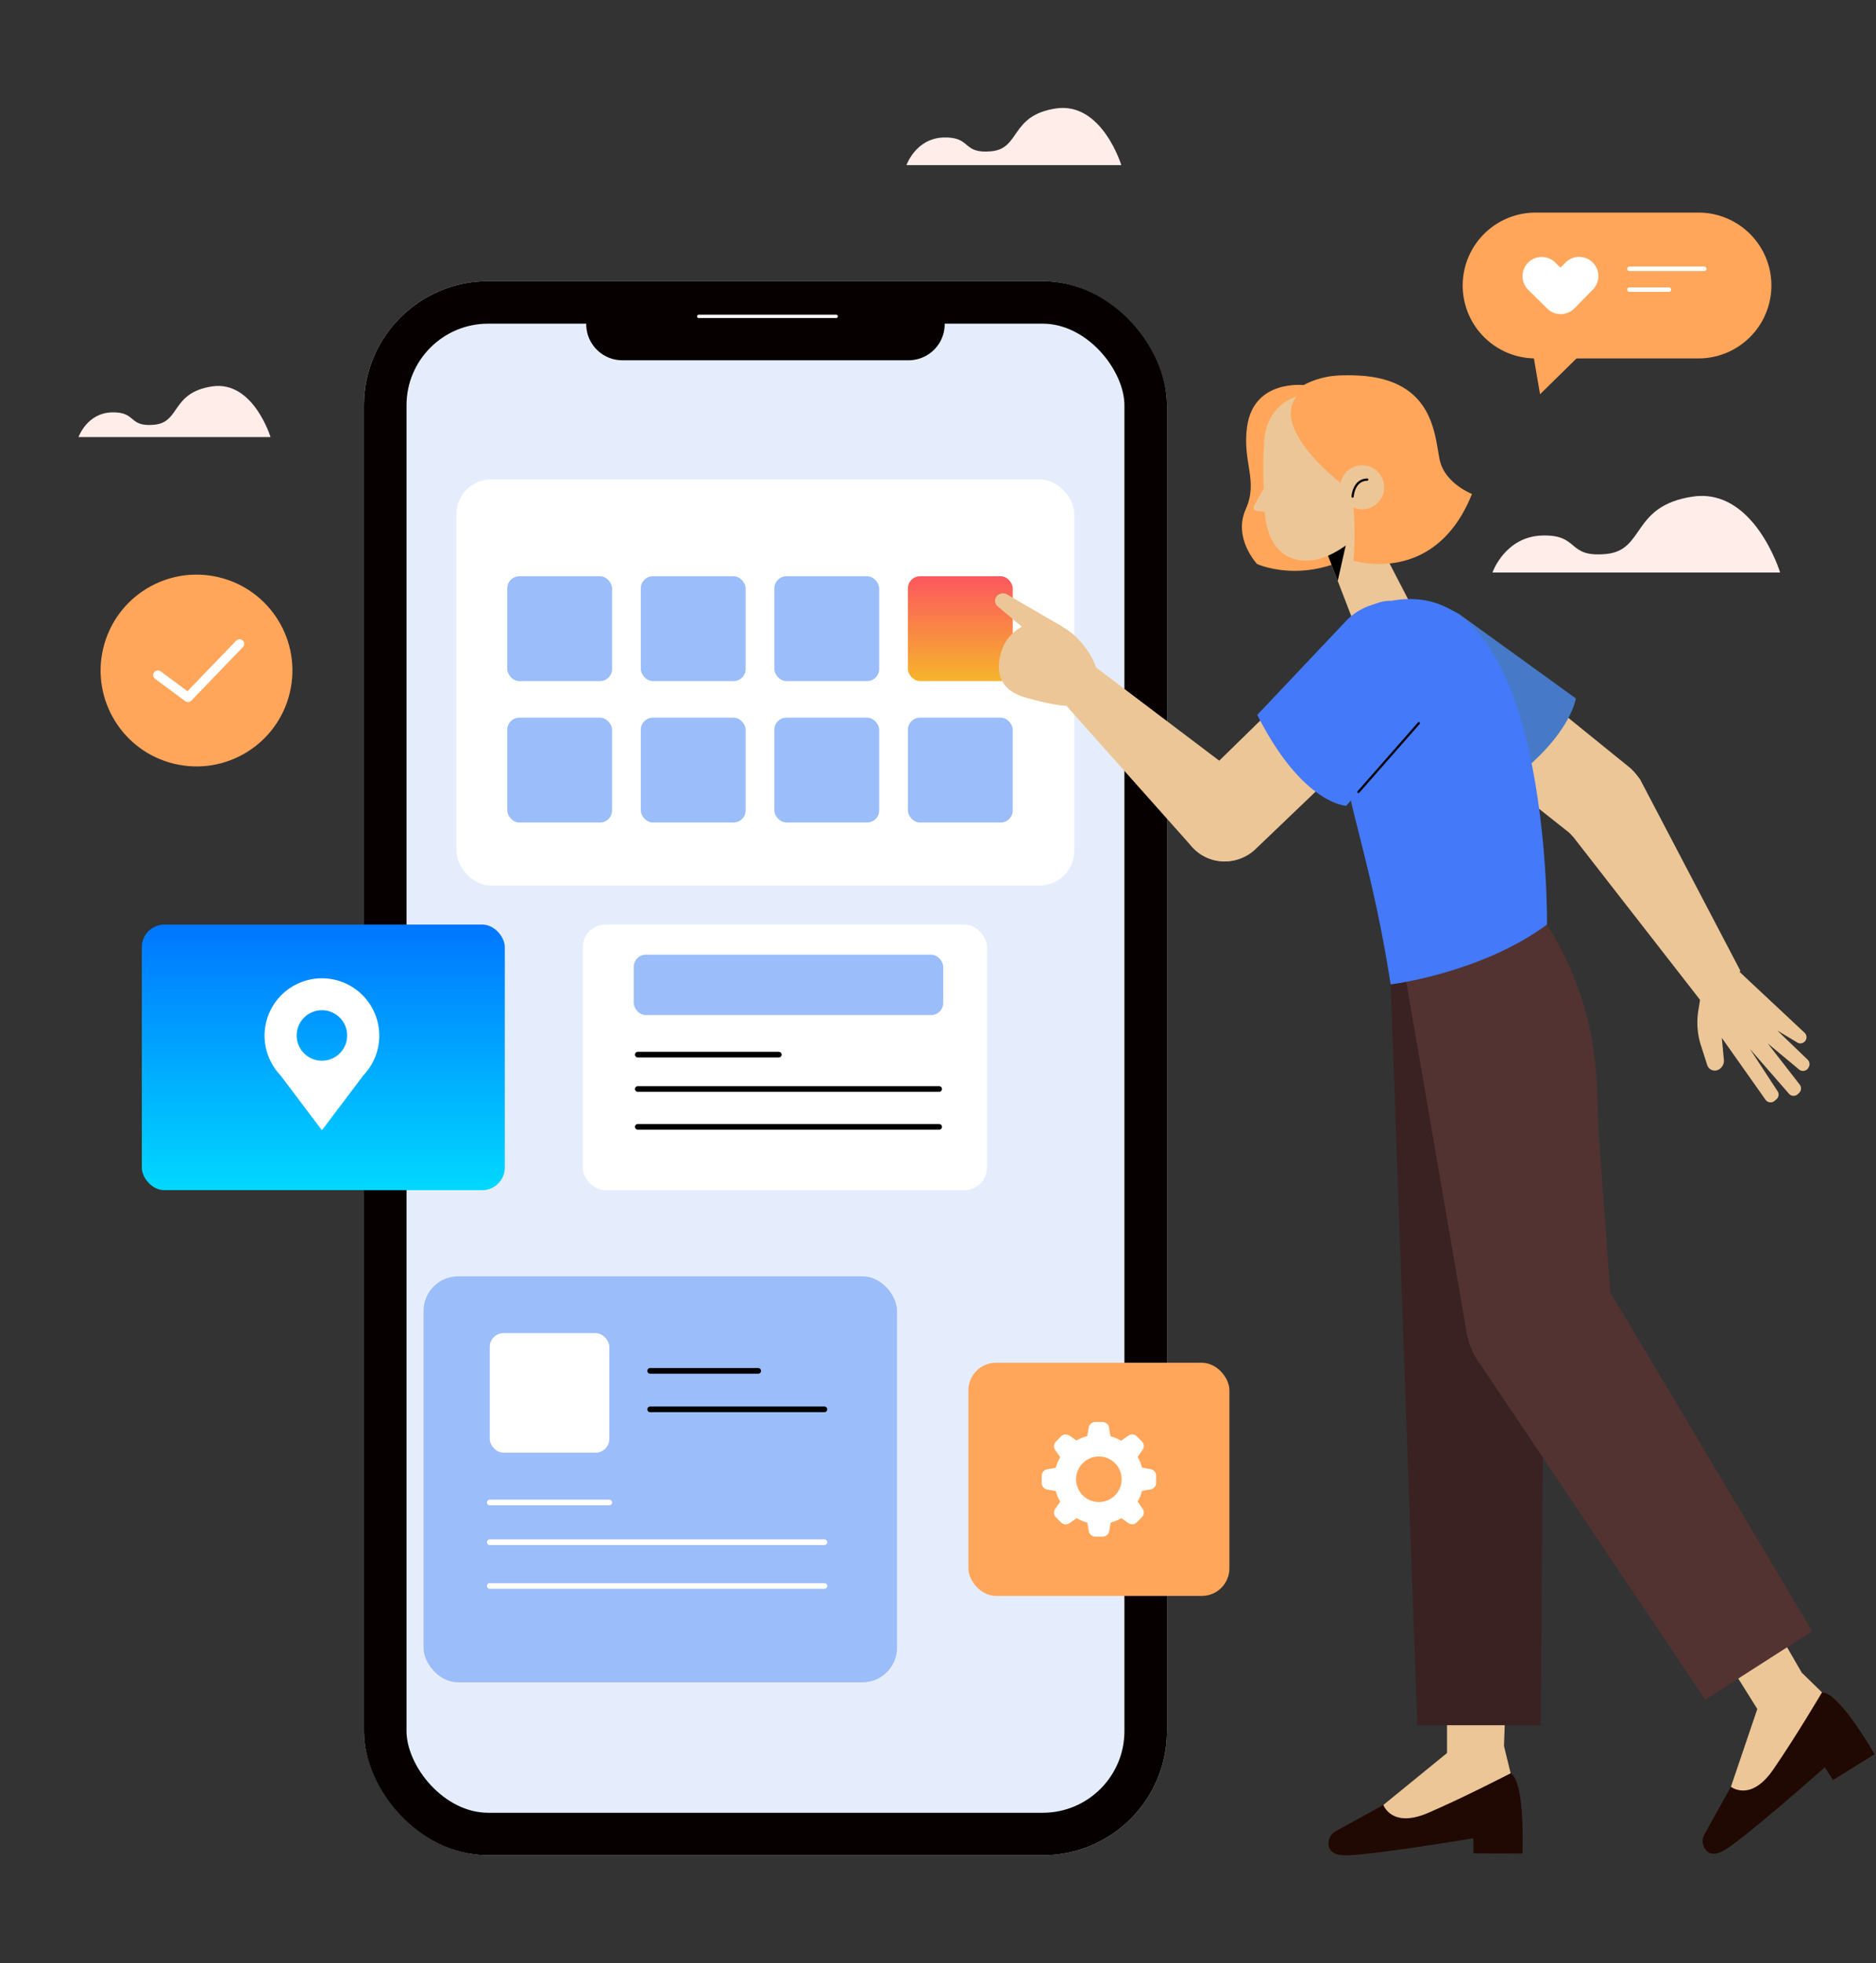 <svg xmlns="http://www.w3.org/2000/svg" xmlns:xlink="http://www.w3.org/1999/xlink" width="430" height="450" viewBox="0 0 430 450"><rect x="0" y="0" width="430" height="450" fill="#333333" stroke="none"/><defs><linearGradient id="linear-gradient" x1="0.5" x2="0.5" y2="1" gradientUnits="objectBoundingBox"><stop offset="0" stop-color="#0076ff"></stop><stop offset="1" stop-color="#00d8ff"></stop></linearGradient><linearGradient id="linear-gradient-2" x1="0.5" x2="0.5" y2="1" gradientUnits="objectBoundingBox"><stop offset="0" stop-color="#fc575e"></stop><stop offset="1" stop-color="#f7b42c"></stop></linearGradient><clipPath id="clip-On_demand_main_banner"><rect width="430" height="450"></rect></clipPath></defs><g id="On_demand_main_banner" data-name="On demand main banner" clip-path="url(#clip-On_demand_main_banner)"><g id="OBJECTS" transform="translate(-7.685 -4.635)"><g id="Group_18" data-name="Group 18" transform="translate(25.685 29.373)"><g id="Group_1" data-name="Group 1"><path id="Path_1" data-name="Path 1" d="M391.586,148.953s2.868-8.275,11.468-8.487,5.514,5.092,14.556,4.243,5.734-11.033,19.849-13.154,20.069,17.4,20.069,17.4Z" transform="translate(-67.503 -42.458)" fill="#ffedea"></path><path id="Path_2" data-name="Path 2" d="M230.576,42.486s2.14-6.18,8.564-6.338,4.118,3.8,10.87,3.169,4.282-8.24,14.823-9.823S279.82,42.486,279.82,42.486Z" transform="translate(-40.803 -29.373)" fill="#ffedea"></path><path id="Path_3" data-name="Path 3" d="M25.685,109.9s1.913-5.522,7.653-5.664,3.68,3.4,9.714,2.831S46.88,99.7,56.3,98.284,69.694,109.9,69.694,109.9Z" transform="translate(-25.685 -34.45)" fill="#ffedea"></path></g><g id="Group_17" data-name="Group 17" transform="translate(0.562 39.705)"><g id="Group_16" data-name="Group 16"><g id="Group_2" data-name="Group 2" transform="translate(64.866)"><rect id="Rectangle_2" data-name="Rectangle 2" width="184.05" height="360.819" rx="28.467" fill="#e5edfd"></rect><g id="Rectangle_3" data-name="Rectangle 3" fill="none" stroke="#060000" stroke-miterlimit="10" stroke-width="9.748"><rect width="184.05" height="360.819" rx="28.467" stroke="none"></rect><rect x="4.874" y="4.874" width="174.302" height="351.072" rx="23.594" fill="none"></rect></g><g id="Rectangle_4" data-name="Rectangle 4" transform="translate(50.942 0.911)" fill="none" stroke="#060000" stroke-miterlimit="10" stroke-width="9.748"><path d="M0,0H82.165a0,0,0,0,1,0,0V8.947a8.28,8.28,0,0,1-8.28,8.28H8.28A8.28,8.28,0,0,1,0,8.947V0A0,0,0,0,1,0,0Z" stroke="none"></path><path d="M4.874,4.874H77.291a0,0,0,0,1,0,0V8.947a3.406,3.406,0,0,1-3.406,3.406H8.28A3.406,3.406,0,0,1,4.874,8.947V4.874A0,0,0,0,1,4.874,4.874Z" fill="none"></path></g><line id="Line_1" data-name="Line 1" x2="31.507" transform="translate(76.73 8.072)" fill="none" stroke="#fff" stroke-linecap="round" stroke-linejoin="round" stroke-width="0.764"></line></g><g id="Group_15" data-name="Group 15" transform="translate(0 45.456)"><g id="Group_4" data-name="Group 4" transform="translate(78.517 182.656)"><rect id="Rectangle_5" data-name="Rectangle 5" width="108.528" height="93.063" rx="7.926" fill="#9bbdf9"></rect><g id="Group_3" data-name="Group 3" transform="translate(15.182 13.023)"><rect id="Rectangle_6" data-name="Rectangle 6" width="27.404" height="27.404" rx="3.152" fill="#fff"></rect><line id="Line_2" data-name="Line 2" x2="24.769" transform="translate(36.758 8.646)" fill="none" stroke="#000" stroke-linecap="round" stroke-linejoin="round" stroke-width="1.3"></line><line id="Line_3" data-name="Line 3" x2="39.944" transform="translate(36.758 17.466)" fill="none" stroke="#000" stroke-linecap="round" stroke-linejoin="round" stroke-width="1.3"></line><line id="Line_4" data-name="Line 4" x2="27.404" transform="translate(0 38.812)" fill="none" stroke="#fff" stroke-linecap="round" stroke-linejoin="round" stroke-width="1.3"></line><line id="Line_5" data-name="Line 5" x2="76.701" transform="translate(0 47.919)" fill="none" stroke="#fff" stroke-linecap="round" stroke-linejoin="round" stroke-width="1.3"></line><line id="Line_6" data-name="Line 6" x2="76.701" transform="translate(0 57.952)" fill="none" stroke="#fff" stroke-linecap="round" stroke-linejoin="round" stroke-width="1.3"></line></g></g><g id="Group_5" data-name="Group 5" transform="translate(0 17.315)"><circle id="Ellipse_1" data-name="Ellipse 1" cx="21.98" cy="21.98" r="21.98" transform="translate(0 42.76) rotate(-76.579)" fill="#ffa65a"></circle><path id="Path_4" data-name="Path 4" d="M45.323,169.164l6.9,5.11L64.041,162.01" transform="translate(-27.696 -141.636)" fill="none" stroke="#fff" stroke-linecap="round" stroke-linejoin="round" stroke-width="2.136"></path></g><g id="Group_7" data-name="Group 7" transform="translate(13.943 102.028)"><rect id="Rectangle_7" data-name="Rectangle 7" width="83.201" height="60.882" rx="5.185" transform="translate(0)" fill="url(#linear-gradient)"></rect><g id="Group_6" data-name="Group 6" transform="translate(28.138 12.341)"><path id="Path_5" data-name="Path 5" d="M119.607,257.942a13.144,13.144,0,1,0-24.474,6.641h-.007l.037.049a13.167,13.167,0,0,0,1.774,2.35l9.526,12.619,9.517-12.608a13.2,13.2,0,0,0,1.791-2.373l.027-.036h0A13.067,13.067,0,0,0,119.607,257.942Zm-13.145,5.723a5.785,5.785,0,1,1,5.785-5.784A5.784,5.784,0,0,1,106.462,263.665Z" transform="translate(-93.318 -244.798)" fill="#fff"></path></g></g><g id="Group_11" data-name="Group 11" transform="translate(86.062)"><rect id="Rectangle_8" data-name="Rectangle 8" width="141.6" height="93.063" rx="7.926" fill="#fff"></rect><g id="Group_10" data-name="Group 10" transform="translate(11.643 22.189)"><g id="Group_8" data-name="Group 8"><rect id="Rectangle_9" data-name="Rectangle 9" width="24.029" height="24.029" rx="2.764" fill="#9bbdf9"></rect><rect id="Rectangle_10" data-name="Rectangle 10" width="24.029" height="24.029" rx="2.764" transform="translate(30.612)" fill="#9bbdf9"></rect><rect id="Rectangle_11" data-name="Rectangle 11" width="24.029" height="24.029" rx="2.764" transform="translate(61.223)" fill="#9bbdf9"></rect><rect id="Rectangle_12" data-name="Rectangle 12" width="24.029" height="24.029" rx="2.764" transform="translate(91.835)" fill="url(#linear-gradient-2)"></rect></g><g id="Group_9" data-name="Group 9" transform="translate(0 32.413)"><rect id="Rectangle_13" data-name="Rectangle 13" width="24.029" height="24.029" rx="2.764" fill="#9bbdf9"></rect><rect id="Rectangle_14" data-name="Rectangle 14" width="24.029" height="24.029" rx="2.764" transform="translate(30.612)" fill="#9bbdf9"></rect><rect id="Rectangle_15" data-name="Rectangle 15" width="24.029" height="24.029" rx="2.764" transform="translate(61.223)" fill="#9bbdf9"></rect><rect id="Rectangle_16" data-name="Rectangle 16" width="24.029" height="24.029" rx="2.764" transform="translate(91.835)" fill="#9bbdf9"></rect></g></g></g><g id="Group_13" data-name="Group 13" transform="translate(115.027 102.028)"><rect id="Rectangle_17" data-name="Rectangle 17" width="92.636" height="60.882" rx="5.185" fill="#fff"></rect><rect id="Rectangle_18" data-name="Rectangle 18" width="70.927" height="13.841" rx="2.764" transform="translate(11.674 6.906)" fill="#9bbdf9"></rect><g id="Group_12" data-name="Group 12" transform="translate(12.6 29.812)"><line id="Line_7" data-name="Line 7" x2="32.324" fill="none" stroke="#000" stroke-linecap="round" stroke-linejoin="round" stroke-width="1.3"></line><line id="Line_8" data-name="Line 8" x2="69.075" transform="translate(0 7.872)" fill="none" stroke="#000" stroke-linecap="round" stroke-linejoin="round" stroke-width="1.3"></line><line id="Line_9" data-name="Line 9" x2="69.075" transform="translate(0 16.554)" fill="none" stroke="#000" stroke-linecap="round" stroke-linejoin="round" stroke-width="1.3"></line></g></g><g id="Group_14" data-name="Group 14" transform="translate(203.41 202.469)"><rect id="Rectangle_19" data-name="Rectangle 19" width="59.821" height="53.436" rx="6.312" fill="#ffa65a"></rect><path id="Path_6" data-name="Path 6" d="M299.8,365.389l-1.965-.345a10.172,10.172,0,0,0-1.013-2.447l1.145-1.634a1.509,1.509,0,0,0-.169-1.935l-1.177-1.176a1.508,1.508,0,0,0-1.934-.138l-1.634,1.146a10.138,10.138,0,0,0-2.447-1.014l-.338-2.009a1.51,1.51,0,0,0-1.459-1.252h-1.7a1.511,1.511,0,0,0-1.49,1.252l-.344,1.959a10.159,10.159,0,0,0-2.448,1.014l-1.627-1.1a1.509,1.509,0,0,0-1.934.169L278.1,359.06a1.507,1.507,0,0,0-.169,1.934l1.146,1.634a10.158,10.158,0,0,0-1.014,2.448l-1.959.344a1.509,1.509,0,0,0-1.252,1.49v1.665a1.509,1.509,0,0,0,1.252,1.489l1.959.345a10.153,10.153,0,0,0,1.014,2.447l-1.146,1.634a1.507,1.507,0,0,0,.169,1.934l1.176,1.176a1.507,1.507,0,0,0,1.934.17l1.634-1.146a10.161,10.161,0,0,0,2.448,1.014l.344,1.959a1.508,1.508,0,0,0,1.49,1.252h1.689a1.508,1.508,0,0,0,1.49-1.252l.344-1.959a10.146,10.146,0,0,0,2.448-1.014l1.6,1.121a1.507,1.507,0,0,0,1.934-.169L297.8,376.4a1.508,1.508,0,0,0,.169-1.934l-1.145-1.647a10.173,10.173,0,0,0,1.013-2.447l1.965-.345a1.507,1.507,0,0,0,1.252-1.489v-1.665A1.508,1.508,0,0,0,299.8,365.389Zm-11.855,7.536a5.22,5.22,0,1,1,5.22-5.22v.03A5.22,5.22,0,0,1,287.949,372.925Z" transform="translate(-258.041 -340.999)" fill="#fff"></path></g></g></g></g></g><g id="Group_49" data-name="Group 49" transform="translate(235.764 53.363)"><g id="Group_21" data-name="Group 21" transform="translate(107.185)"><g id="Group_19" data-name="Group 19"><path id="Path_7" data-name="Path 7" d="M374.139,88.7h37.334a16.712,16.712,0,0,0,16.712-16.712h0a16.712,16.712,0,0,0-16.712-16.712H374.139a16.712,16.712,0,0,0-16.712,16.712h0A16.712,16.712,0,0,0,374.139,88.7Z" transform="translate(-357.427 -55.274)" fill="#ffa65a"></path><path id="Path_8" data-name="Path 8" d="M388.514,87.313,376.4,99.207l-2.2-12.776Z" transform="translate(-358.664 -57.573)" fill="#ffa65a"></path></g><g id="Group_20" data-name="Group 20" transform="translate(13.756 10.147)"><path id="Path_9" data-name="Path 9" d="M388.3,67.49a4.406,4.406,0,0,0-6.234.066L380.937,68.7l-1.156-1.138a4.409,4.409,0,1,0-6.186,6.283l4.288,4.224c.009.008.015.019.024.029a4.409,4.409,0,0,0,6.235-.066l4.219-4.309A4.41,4.41,0,0,0,388.3,67.49Z" transform="translate(-372.279 -66.23)" fill="#fff"></path><line id="Line_11" data-name="Line 11" x2="17.176" transform="translate(24.453 2.743)" fill="none" stroke="#fff" stroke-linecap="round" stroke-linejoin="round" stroke-width="1.019"></line><line id="Line_12" data-name="Line 12" x2="9.06" transform="translate(24.453 7.508)" fill="none" stroke="#fff" stroke-linecap="round" stroke-linejoin="round" stroke-width="1.019"></line></g></g><g id="Group_48" data-name="Group 48" transform="translate(0 37.302)"><g id="Group_29" data-name="Group 29" transform="translate(76.423 125.897)"><g id="Group_24" data-name="Group 24" transform="translate(0 0)"><g id="Group_23" data-name="Group 23" transform="translate(0 143.457)"><g id="Group_22" data-name="Group 22" transform="translate(0 44.792)"><path id="Path_10" data-name="Path 10" d="M336.8,448.771l-10.985,6.047a3.168,3.168,0,0,0-1.508,3.5c.285,1.1,1.224,1.939,3.667,1.988,5.431.108,29.461-3.9,29.461-3.9v3.455l11.23.058s.7-16.334-2.694-18.416Z" transform="translate(-324.214 -435.221)" fill="#200902"></path><path id="Path_11" data-name="Path 11" d="M352.522,436.258,337.8,448.27s1.894,5.432,10.28,1.811,18.891-9.076,18.891-9.076l-1.531-6.285Z" transform="translate(-325.217 -434.72)" fill="#ecc696"></path></g><path id="Path_12" data-name="Path 12" d="M366.607,431.152l1.532-43.607-14.586-1.185v51.077Z" transform="translate(-326.379 -386.36)" fill="#ecc696"></path></g><path id="Path_13" data-name="Path 13" d="M339.605,245.192l6.1,169.81h28.289l1.445-183.528Z" transform="translate(-325.35 -231.474)" fill="#3a2222"></path></g><g id="Group_28" data-name="Group 28" transform="translate(17.427)"><path id="Path_14" data-name="Path 14" d="M343.03,242.215l14.234,82.735a16.788,16.788,0,0,0,21.992,13.085h0a16.788,16.788,0,0,0,11.3-17.077l-2.724-37.581c-1.374-12.756,1.79-29.252-12.145-51.9Z" transform="translate(-343.03 -231.474)" fill="#523332"></path><g id="Group_27" data-name="Group 27" transform="translate(16.354 76.645)"><g id="Group_26" data-name="Group 26" transform="translate(39.876 57.06)"><g id="Group_25" data-name="Group 25" transform="translate(12.106 37.777)"><path id="Path_15" data-name="Path 15" d="M423.291,443.126l-6.1,10.953a3.169,3.169,0,0,0,.577,3.767c.825.78,2.066.994,4.163-.261,4.661-2.789,22.907-18.932,22.907-18.932l1.832,2.928,9.55-5.907s-8.069-14.219-12.053-14.182Z" transform="translate(-416.81 -416.977)" fill="#200902"></path><path id="Path_16" data-name="Path 16" d="M429.91,424.777l-6.1,17.99s4.488,3.6,9.675-3.919,11.2-17.716,11.2-17.716l-4.633-4.515Z" transform="translate(-417.327 -416.617)" fill="#ecc696"></path></g><path id="Path_17" data-name="Path 17" d="M438.568,413.608,416.733,375.83l-12.993,6.733,27.1,43.3Z" transform="translate(-403.74 -375.83)" fill="#ecc696"></path></g><path id="Path_18" data-name="Path 18" d="M360.687,336.837l52.582,78.417,24.5-15.709-50.819-85.32Z" transform="translate(-360.687 -314.225)" fill="#523332"></path></g></g></g><g id="Group_35" data-name="Group 35" transform="translate(56.58)"><path id="Path_19" data-name="Path 19" d="M317.185,97.987s-11.684-1.523-13.209,9.536c-1.135,8.231,2.655,12.285-.314,18.906s2.6,12.54,2.6,12.54,13.841,6.429,28.878-6.718Z" transform="translate(-302.791 -95.723)" fill="#ffa65a"></path><path id="Path_20" data-name="Path 20" d="M323.234,137.076l6.338,16.469,13.265-3.533-12.25-23.674Z" transform="translate(-304.299 -97.82)" fill="#ecc696"></path><path id="Path_21" data-name="Path 21" d="M326.326,145.467l2.719-12.065-4.944,6.285Z" transform="translate(-304.363 -98.341)"></path><path id="Path_22" data-name="Path 22" d="M316.1,100.625s-7.874,1.662-7.878,11.655c0,0-.378,3.818.122,14.229.355,7.375,3.834,12.481,10.752,11.775,3.357-.343,6.87-2.391,10.017-5.042l4.408-4.492c10.192-12.436-.441-31.179-16.27-28.352Q316.68,100.5,316.1,100.625Z" transform="translate(-303.181 -95.884)" fill="#ecc696"></path><path id="Path_23" data-name="Path 23" d="M308.669,122.339l-2.792,4.9a.845.845,0,0,0,.528,1.361l3.618.471Z" transform="translate(-303.007 -97.525)" fill="#ecc696"></path><path id="Path_24" data-name="Path 24" d="M328.045,117.452c.281-2.262,1.818-18-9.968-15.964a1.692,1.692,0,0,1-1.182-3.1c4.211-2.63,10.9-4.443,20.573-.719,3.926,1.513,9.336,6.688,9.338,11.774.006,10.916-3.632,16.451-10.03,22.071a.68.68,0,0,1-1.048-.2l-4.122-7.966a.49.49,0,0,1-.035-.086c-.455-1.446-2.749-4.488-3.394-5.323A.658.658,0,0,1,328.045,117.452Z" transform="translate(-303.772 -95.548)" fill="#ffa65a"></path><path id="Path_25" data-name="Path 25" d="M320.065,97.784c-14.824,6.833,6.869,23.1,6.869,23.1h0l6.1-12.016S322.541,96.642,320.065,97.784Z" transform="translate(-303.683 -95.707)" fill="#ffa65a"></path><path id="Path_32" data-name="Path 32" d="M330.058,124.132a66.258,66.258,0,0,1,.156,13.88s18.706,6.011,27.207-15.274c0,0-5.429-2.093-7.1-6.76s-.021-20.9-21.856-20.419C328.469,95.558,329.019,116.7,330.058,124.132Z" transform="translate(-304.686 -95.548)" fill="#ffa65a"></path><g id="Group_34" data-name="Group 34" transform="translate(22.517 20.626)"><path id="Path_33" data-name="Path 33" d="M337.144,122.233a5.04,5.04,0,1,1-5.626-4.377A5.041,5.041,0,0,1,337.144,122.233Z" transform="translate(-327.102 -117.817)" fill="#ecc696"></path><path id="Path_34" data-name="Path 34" d="M330.185,125.249s.2-3.836,3.36-3.9" transform="translate(-327.329 -118.077)" fill="none" stroke="#000" stroke-linecap="round" stroke-linejoin="round" stroke-width="0.511"></path></g></g><g id="Group_47" data-name="Group 47" transform="translate(0 49.984)"><g id="Group_40" data-name="Group 40" transform="translate(85.032 2.677)"><g id="Group_36" data-name="Group 36"><path id="Path_35" data-name="Path 35" d="M364.086,165.552l31,25.109a10.161,10.161,0,0,1,.738,14.754h0a10.159,10.159,0,0,1-13.843.774l-33.649-26.657Z" transform="translate(-334.604 -153.374)" fill="#ecc696"></path><path id="Path_36" data-name="Path 36" d="M381.593,173.8s-1.325,10-18.747,21.472l-23.681-17.6a14.016,14.016,0,0,1-2.086-20.592h0a14.016,14.016,0,0,1,17.89-2.535Z" transform="translate(-333.51 -152.404)" fill="#467ac9"></path></g><g id="Group_39" data-name="Group 39" transform="translate(44.533 35.855)"><g id="Group_37" data-name="Group 37"><path id="Path_37" data-name="Path 37" d="M384.57,208.435l30.755,39.512,7.543-8.843-22.991-43.888a10.139,10.139,0,0,0-15.464-.981h0A10.14,10.14,0,0,0,384.57,208.435Z" transform="translate(-381.59 -191.115)" fill="#ecc696"></path></g><g id="Group_38" data-name="Group 38" transform="translate(31.41 45.496)"><path id="Path_38" data-name="Path 38" d="M416.034,249.894l-.316,1.978a17.17,17.17,0,0,0,.6,7.941l1.443,4.513a1.82,1.82,0,0,0,2.568,1.062h0a2.329,2.329,0,0,0,1.251-2.289l-.471-5.007,10,14.157a1.409,1.409,0,0,0,2.1.279l.429-.374a1.408,1.408,0,0,0,.3-1.76l-6.387-9.764,8.888,10.2a1.409,1.409,0,0,0,2.106.146l.3-.294a1.409,1.409,0,0,0,.13-1.863l-7.349-9.46,7.156,5.956a1.41,1.41,0,0,0,2.166-.369l.088-.158a1.411,1.411,0,0,0-.211-1.659l-6.993-6.717,4.392,2.625a1.41,1.41,0,0,0,2.259-.772h0a1.41,1.41,0,0,0-.387-1.332l-17.843-16.7-3.646,4.171A10.965,10.965,0,0,0,416.034,249.894Z" transform="translate(-415.502 -240.235)" fill="#ecc696"></path></g></g></g><path id="Path_39" data-name="Path 39" d="M338.772,151.323s-12.186-1.181-12.345,20.833c-.16,22.072,6.8,32.475,12.206,67.09,0,0,20.667-2.533,35.835-13.717C374.468,225.529,375.41,144.451,338.772,151.323Z" transform="translate(-247.955 -149.616)" fill="#4479fa"></path><g id="Group_46" data-name="Group 46"><g id="Group_42" data-name="Group 42" transform="translate(42.543 2.013)"><path id="Path_40" data-name="Path 40" d="M333.447,181.814,304.625,209.4a10.16,10.16,0,0,1-14.729-1.131h0a10.16,10.16,0,0,1,.98-13.83l30.691-30.016Z" transform="translate(-287.635 -152.627)" fill="#ecc696"></path><g id="Group_41" data-name="Group 41" transform="translate(17.564)"><path id="Path_41" data-name="Path 41" d="M326.988,198.366s-10.053-.347-20.389-20.844l20.266-21.446a14.017,14.017,0,0,1,20.694.35h0a14.016,14.016,0,0,1,.413,18.064Z" transform="translate(-306.599 -151.687)" fill="#4479fa"></path><line id="Line_13" data-name="Line 13" y1="15.765" x2="13.856" transform="translate(23.172 27.747)" fill="none" stroke="#000" stroke-linecap="round" stroke-linejoin="round" stroke-width="0.511"></line></g></g><g id="Group_45" data-name="Group 45"><g id="Group_43" data-name="Group 43" transform="translate(12.567 13.057)"><path id="Path_42" data-name="Path 42" d="M301.733,194.687l-41.069-31.076-5.392,8.456,32.455,36.446a9.868,9.868,0,0,0,15.079-.05h0A9.869,9.869,0,0,0,301.733,194.687Z" transform="translate(-255.271 -163.611)" fill="#ecc696"></path></g><g id="Group_44" data-name="Group 44"><path id="Path_43" data-name="Path 43" d="M265.171,171.668c-1.548,5.2-6.57,5-16.444,2.228-5.228-1.465-7.124-5.17-5.577-10.374a9.831,9.831,0,0,1,12.225-6.621C260.58,158.45,266.719,166.465,265.171,171.668Z" transform="translate(-241.771 -150.028)" fill="#ecc696"></path><path id="Path_44" data-name="Path 44" d="M257.118,157.127l-12.549-7.3a1.88,1.88,0,0,0-2.557.441h0a1.62,1.62,0,0,0,.263,2.185l9.741,8.234Z" transform="translate(-241.703 -149.513)" fill="#ecc696"></path></g></g></g></g></g></g></g></g></svg>